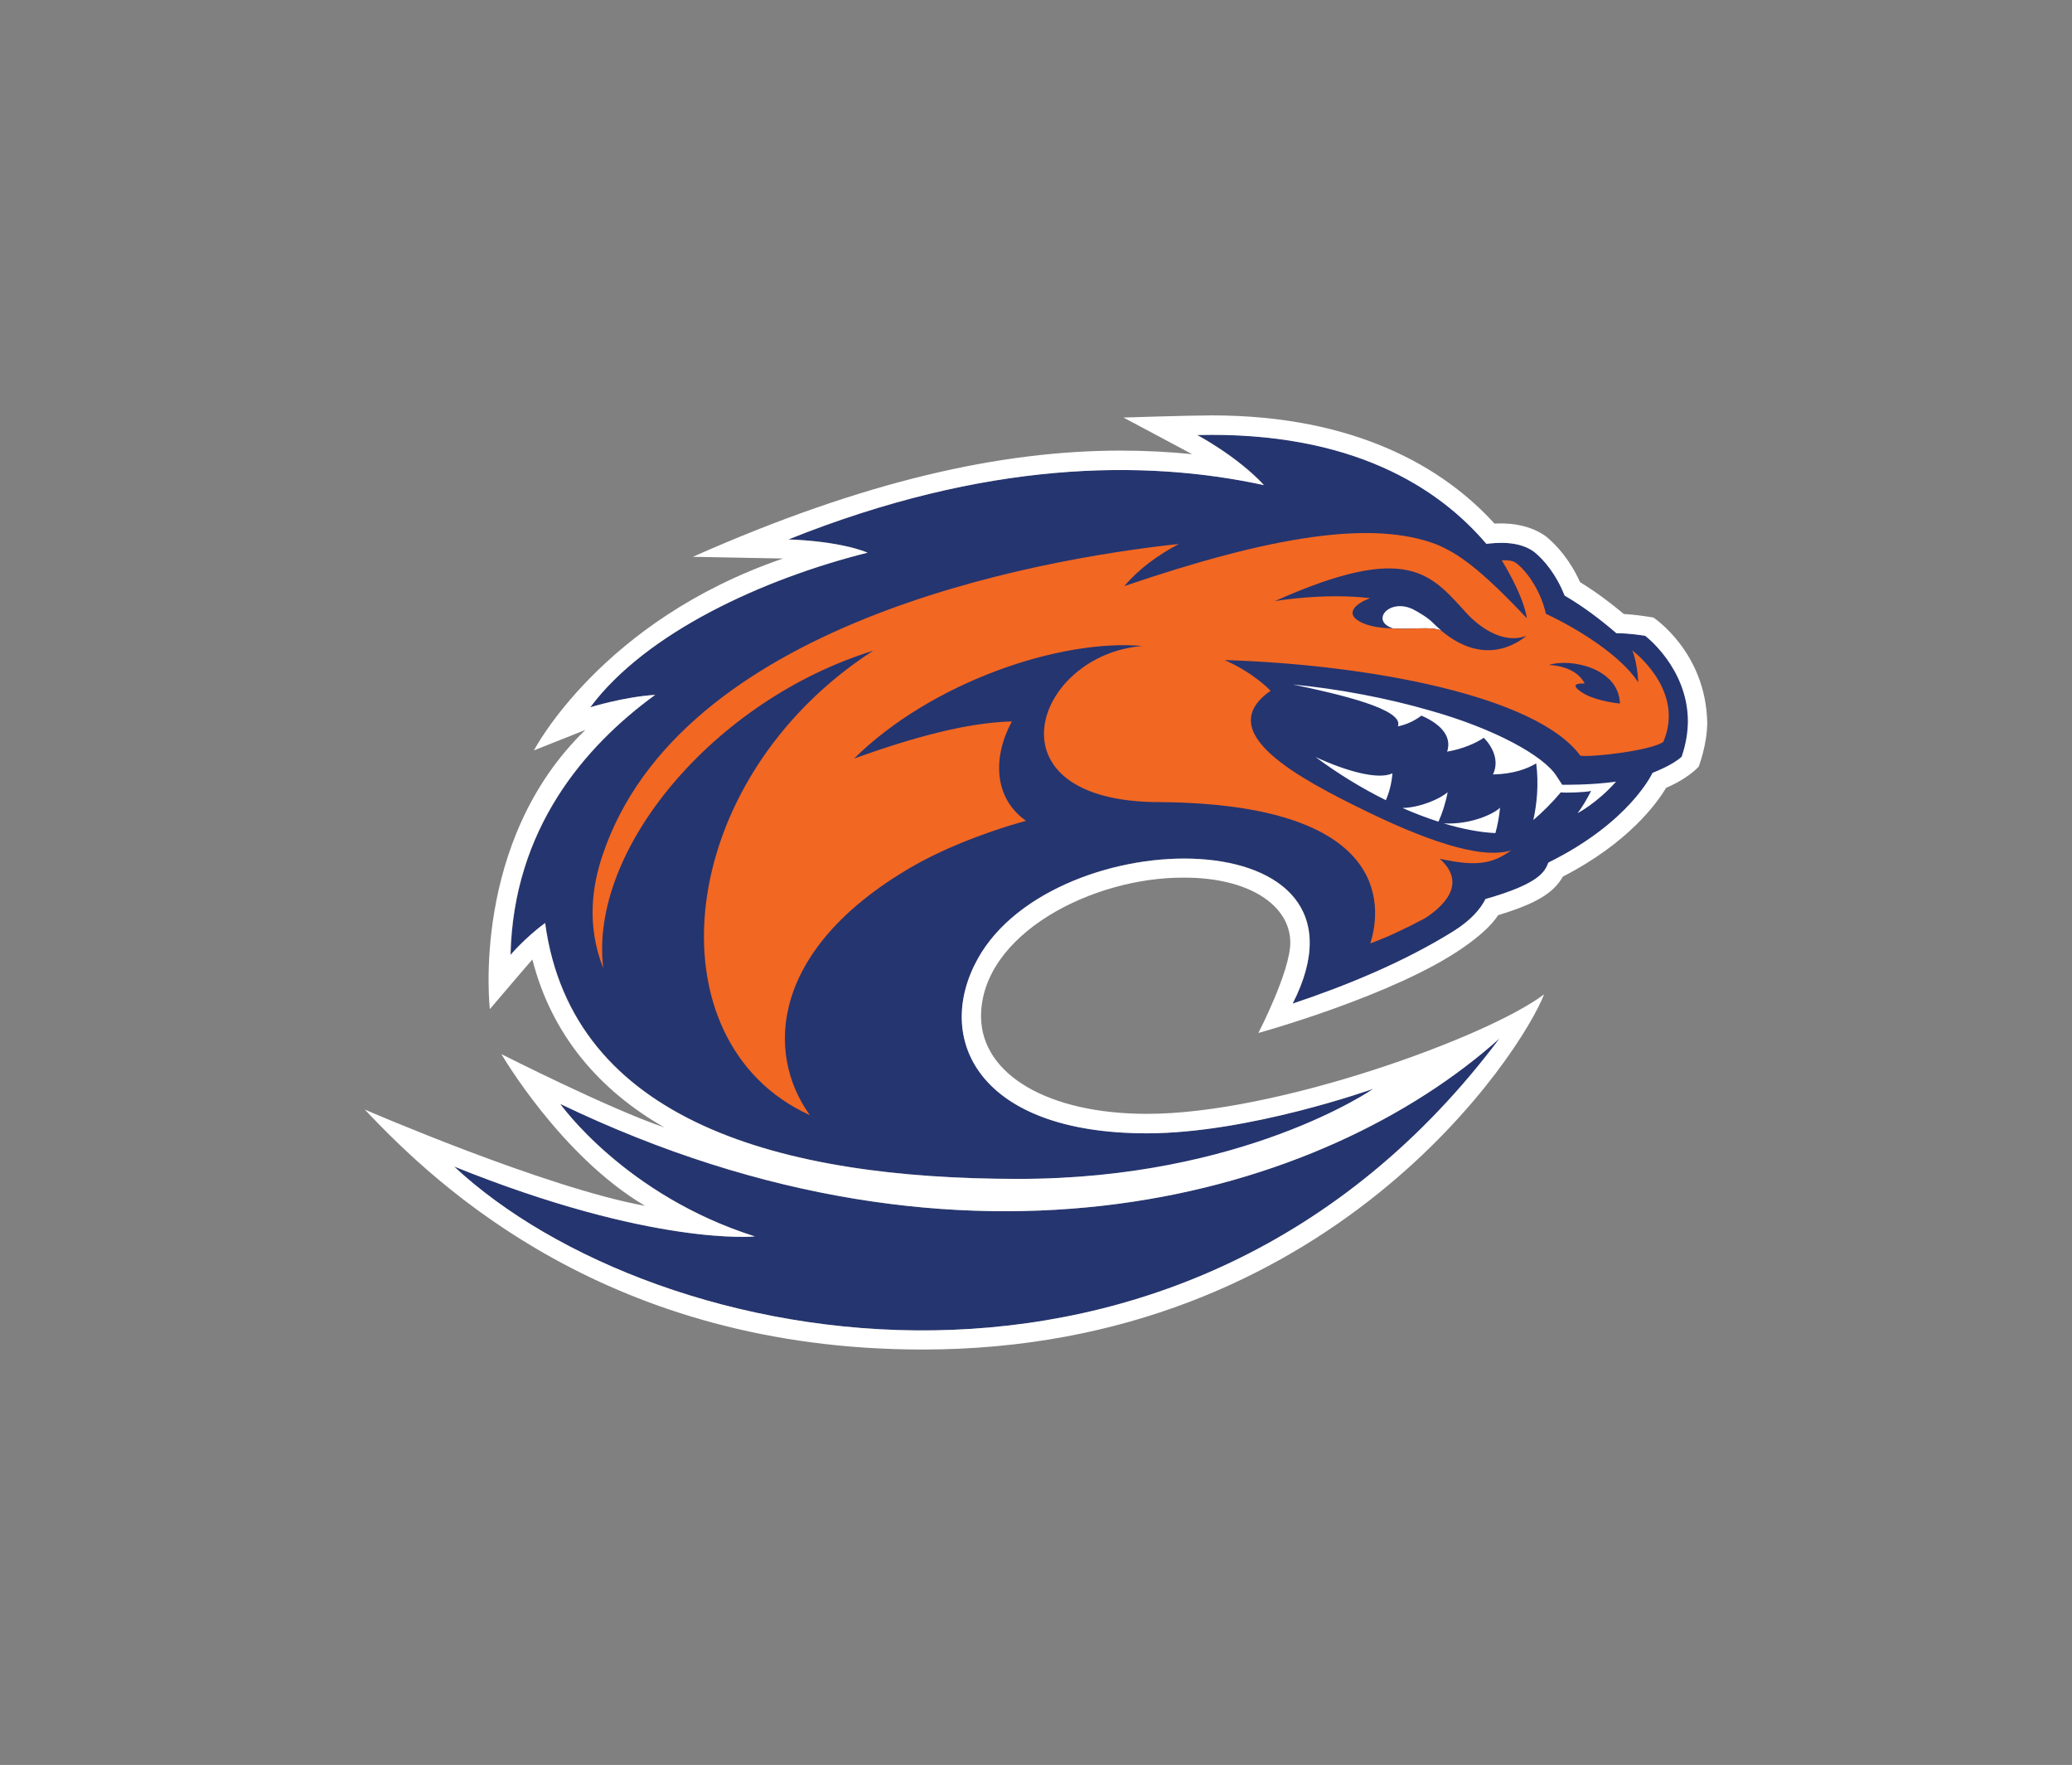 <?xml version="1.0" encoding="UTF-8"?>
<svg id="Layer_1" data-name="Layer 1" xmlns="http://www.w3.org/2000/svg" viewBox="0 0 1280 1090">
  <rect x="0" y="0" width="1280" height="1090" fill="#808080" stroke="none"/>
  <g id="Layer_1-2" data-name="Layer 1-2">
    <g>
      <path d="M926.349,641.304c-194.393,259.252-521.616,195.171-645.887,79.094,122.943,49.617,185.88,43.209,185.88,43.209-80.467-25.495-120.243-81.84-120.243-81.84,252.752,121.524,471.817,56.666,580.296-40.462h-.046ZM1016.428,392.625s-8.925-1.556-17.759-1.602c-9.383-8.102-19.773-16.112-31.995-23.252-5.31-13.365-12.953-22.291-18.858-27.005-9.704-7.049-23.206-5.584-29.477-4.943-29.523-34.649-82.984-69.528-178.648-67.193,0,0,24.854,13.182,41.24,30.942-73.83-16.066-172.194-15.196-293.81,33.551,0,0,29.843.549,48.976,8.147-64.218,16.066-136.858,49.159-171.37,95.526.412-.183,21.147-6.5,40.096-7.69-43.758,31.903-87.562,82.893-89.347,160.613,0,0,8.834-10.436,21.375-19.728,16.615,122.852,146.195,158.05,292.253,158.05s219.385-55.659,219.385-55.659c0,0-76.714,27.509-139.879,27.509-104.451,0-131.777-58.588-104.451-107.838,47.465-85.548,253.53-87.836,194.485,27.738,32.361-10.802,68.704-25.587,99.416-44.765,10.894-6.82,16.798-13.915,19.728-19.819,33.78-9.566,36.663-17.073,38.86-22.52,50.624-24.991,64.355-55.43,64.355-55.43.183-.046,12.633-4.76,18.171-10.116,2.609-7.781,3.799-15.242,3.799-22.062-.275-32.818-26.41-52.5-26.41-52.5l-.137.046Z" style="fill: #253570; stroke-width: 0px;"/>
      <path d="M965.072,484.627l-3.25-4.943c-7.827-12.999-39.318-29.843-77.812-40.691-26.685-7.781-56.803-13.503-85.273-16.249,28.47,5.95,69.07,15.288,64.813,25.861,6.133-1.282,10.894-3.891,14.555-6.637,9.978,4.303,19.316,11.672,15.883,22.245,10.116-1.785,17.668-5.264,22.657-8.559,5.172,5.264,9.841,14.006,5.63,22.657,12.77-.275,21.421-3.616,26.731-6.866,1.648,12.725.412,25.174-1.785,35.016,5.859-4.989,11.947-11.077,16.981-17.119,2.655.458,15.425,0,18.721-.87-2.838,5.538-5.401,9.841-8.331,13.732,0,0,12.267-6.408,23.756-19.499-14.739,2.243-33.276,1.968-33.276,1.968v-.046ZM923.786,514.516c1.327-4.623,2.334-9.887,2.884-15.7-3.662,3.753-18.126,10.619-34.832,9.704,11.397,3.433,22.245,5.538,31.949,5.996ZM888.633,507.467c2.243-4.989,4.303-11.077,5.676-18.217-4.257,3.845-16.615,9.475-27.875,9.749,7.461,3.296,14.922,6.133,22.199,8.468h0ZM812.56,467.417c13.503,10.116,28.424,19.27,43.575,26.776,2.06-4.76,3.57-10.39,4.074-16.615-8.468,4.165-28.104-1.053-47.648-10.116v-.046ZM890.235,389.284c-7.415-2.563-16.341-.366-29.752-1.236-14.098-4.486-2.563-18.583,12.038-11.947,3.982,2.014,9.429,5.309,12.358,8.239,1.831,1.831,3.616,3.433,5.355,4.943ZM1021.28,381.366s-9.887-1.739-18.126-2.151c-8.01-6.729-16.936-13.457-27.051-19.682-5.996-13.274-14.143-22.657-21.101-28.287-11.718-8.376-25.815-8.193-31.766-7.873-31.216-34.375-85.639-66.827-174.62-66.827-13.96,0-54.606,1.327-54.606,1.327,0,0,40.828,21.696,42.431,22.611-14.052-1.419-28.791-2.197-44.124-2.197-73.418,0-157.959,18.4-264.287,65.591l55.704,1.053c-112.462,38.494-153.885,118.503-153.885,118.503l31.766-12.633c-71.221,68.932-59,172.423-59,172.423,0,0,24.946-29.294,26.273-30.667,11.947,46.962,41.79,81.062,81.611,103.765-34.146-11.534-100.744-45.314-100.744-45.314,0,0,36.526,62.891,88.706,93.695-61.7-11.168-173.109-59.458-173.109-59.458,45.406,48.244,151.505,148.209,344.571,148.209,252.432,0,370.34-184.003,383.935-219.339-35.107,26.502-165.694,73.922-245.383,73.784-60.648,0-102.163-24.076-102.437-60.053-.046-50.898,68.978-86.234,125.461-85.822,40.05-.091,65.591,17.073,65.591,40.142,0,17.714-19.728,55.796-19.728,55.796,0,0,84.586-23.298,126.834-52.958,9.658-6.774,16.89-13.091,21.33-19.819,22.932-6.957,34.1-13.457,39.959-23.801,40.142-20.689,57.856-44.902,63.76-54.835,8.376-3.524,15.562-8.331,20.094-12.999,0,0,5.31-13.594,5.31-27.372-.915-43.804-33.459-64.95-33.459-64.95l.092.137ZM280.462,720.398c122.943,49.617,185.88,43.209,185.88,43.209-80.467-25.495-120.243-81.84-120.243-81.84,252.752,121.524,471.817,56.666,580.296-40.462-194.393,259.252-521.616,195.171-645.887,79.094h-.046ZM1039.039,467.188c-5.538,5.355-17.988,10.07-18.171,10.116,0,0-13.732,30.438-64.355,55.43-2.197,5.447-5.081,12.908-38.86,22.52-2.929,5.905-8.788,12.999-19.728,19.819-30.713,19.178-67.056,34.008-99.416,44.765,59.046-115.574-147.019-113.24-194.485-27.738-27.326,49.251,0,107.838,104.451,107.838,63.165,0,139.879-27.509,139.879-27.509,0,0-80.147,55.659-219.385,55.659-146.058,0-275.638-35.199-292.253-158.05-12.587,9.292-21.375,19.728-21.375,19.728,1.739-77.675,45.543-128.71,89.347-160.613-18.904,1.19-39.638,7.507-40.096,7.69,34.512-46.367,107.152-79.46,171.37-95.526-19.133-7.598-48.976-8.147-48.976-8.147,121.616-48.747,219.98-49.617,293.81-33.551-16.386-17.759-41.24-30.942-41.24-30.942,95.617-2.334,149.125,32.544,178.648,67.193,6.271-.687,19.773-2.151,29.477,4.943,5.904,4.715,13.594,13.686,18.858,27.005,12.175,7.14,22.566,15.15,31.995,23.252,8.834,0,17.759,1.602,17.759,1.602,0,0,26.181,19.682,26.41,52.5,0,6.866-1.19,14.281-3.799,22.062l.137-.046Z" style="fill: #fff; stroke-width: 0px;"/>
      <path d="M1008.464,401.917c3.158,7.873,3.57,19.453,3.57,19.453-10.848-16.569-37.029-32.91-57.032-42.293-3.708-16.386-13.594-28.012-18.675-31.537-1.922-1.327-4.943-1.694-8.605-1.51h0c14.601,24.122,15.471,35.748,15.471,35.748-29.66-31.491-42.797-39.959-55.292-45.36-40.188-15.654-102.987-5.218-193.34,25.541,8.834-10.436,20.46-18.995,33.642-25.998-90.811,9.749-308.411,49.525-356.059,192.471-6.088,18.034-10.07,42.797.503,69.482v-.275c-8.788-72.96,68.383-165.237,166.747-195.766-124.088,80.284-138.414,241.721-39.089,286.852-27.875-38.723-23.939-102.575,62.067-152.832,18.217-10.665,43.071-21.055,71.45-28.974-19.865-14.006-20.78-38.998-8.742-61.38-27.784.778-60.236,9.612-97.403,22.886,47.74-47.145,127.292-73.967,177.961-69.482-67.01,5.538-97.952,96.441,10.848,96.441,141.481,1.144,137.59,63.531,130.038,87.241,9.795-3.524,21.559-8.971,33.688-15.471,9.749-6.225,27.28-20.826,9.154-36.801,22.291,4.852,32.407,3.433,44.17-5.218-19.407,6.408-56.94-8.239-89.713-24.213-40.966-20.002-95.755-48.701-58.908-74.288,0,0-9.795-10.756-28.424-18.995,89.896,2.838,192.837,22.245,219.797,59.092,7.964,1.053,44.673-3.387,51.356-8.651v-.183c12.587-29.843-15.013-52.821-19.133-56.116l-.046.137ZM890.052,389.192l.137.137c-7.415-2.563-16.341-.366-29.752-1.236-15.013-.32-21.467-4.211-23.573-6.545-3.525-3.891.32-8.651,9.521-12.13-28.241-3.433-58.725,1.785-58.725,1.785,82.893-37.029,96.533-16.157,118.595,7.781,7.003,7.598,22.062,19.361,36.801,13.64-10.436,8.514-29.752,16.295-53.004-3.387v-.046ZM979.399,428.877c-4.211-2.197-11.031-7.232-.412-6.729-1.831-3.662-7.278-10.573-22.016-11.489,12.725-4.257,43.071,1.694,43.758,23.847,0,0-12.633-1.099-21.375-5.63h.046Z" style="fill: #f26722; stroke-width: 0px;"/>
    </g>
  </g>
</svg>